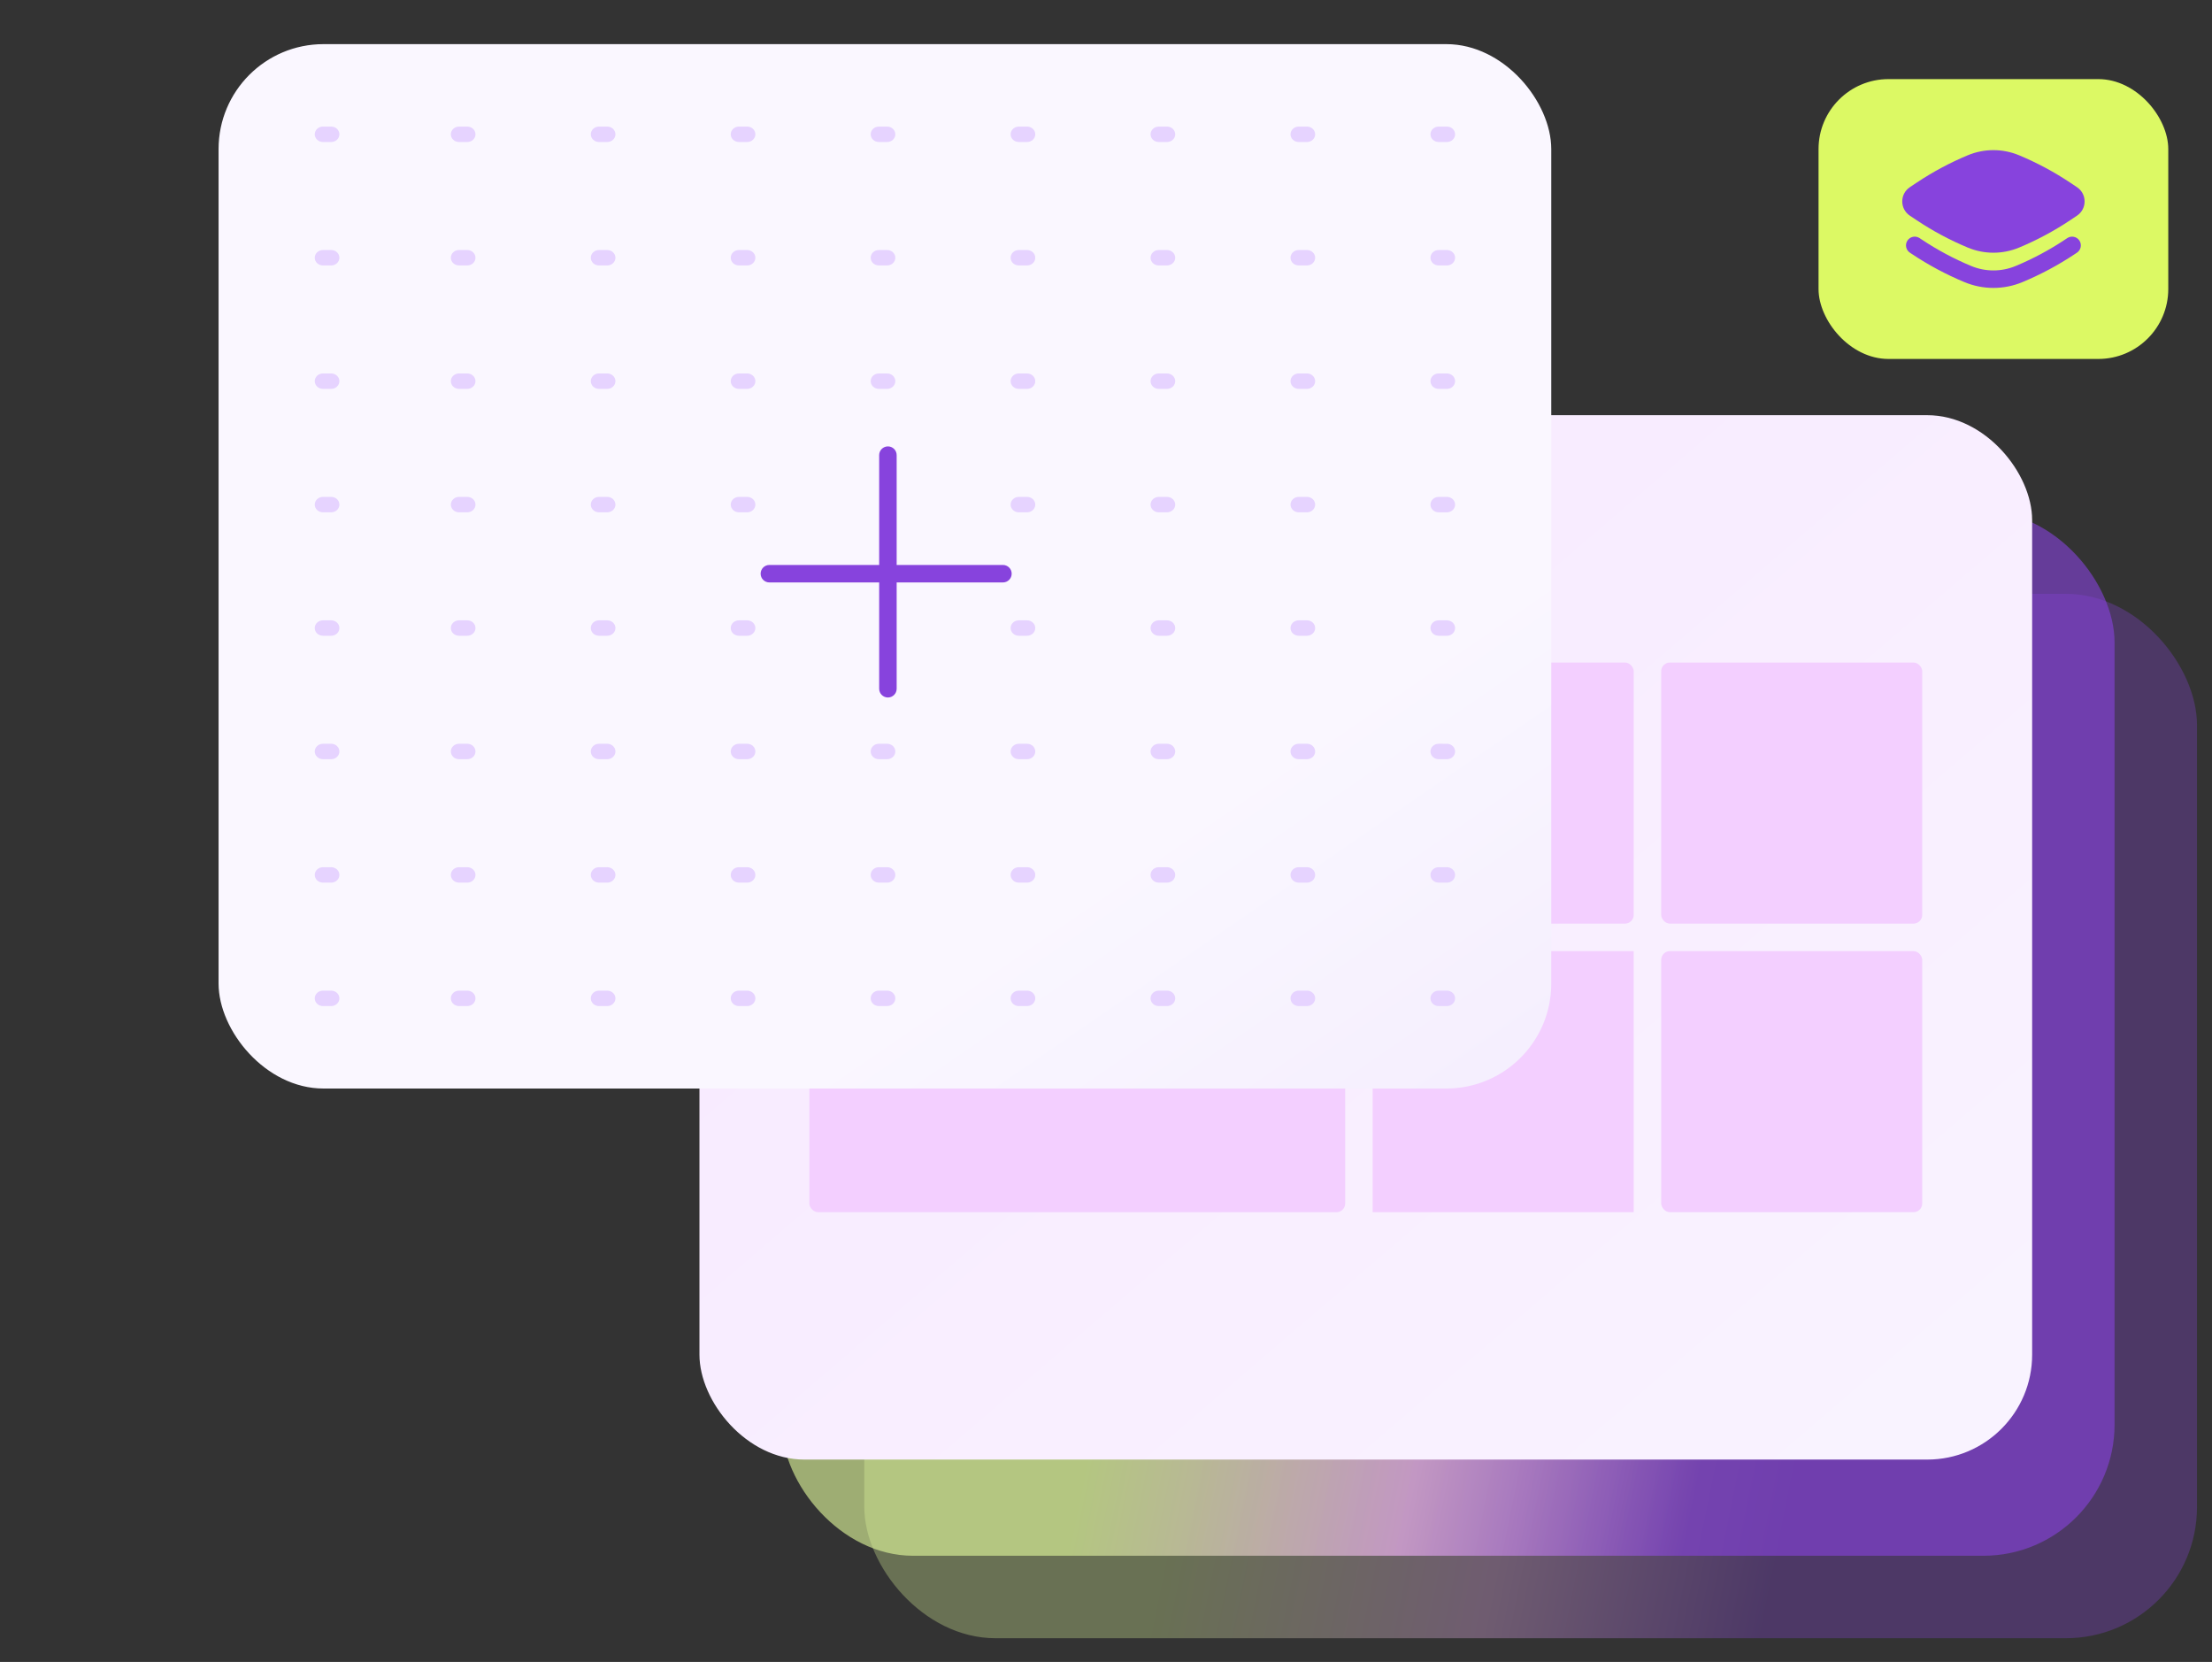 <?xml version="1.0" encoding="UTF-8"?> <svg xmlns="http://www.w3.org/2000/svg" width="213" height="160" viewBox="0 0 213 160" fill="none"><rect x="0" y="0" width="213" height="160" fill="#333333" stroke="none"/> <g clip-path="url(#clip0_1441_11007)"> <rect opacity="0.3" x="83.227" y="57.17" width="128.329" height="100.547" rx="12.629" fill="url(#paint0_linear_1441_11007)"></rect> <rect opacity="0.6" x="75.289" y="49.231" width="128.329" height="100.547" rx="12.629" fill="url(#paint1_linear_1441_11007)"></rect> <rect x="67.352" y="39.971" width="128.329" height="100.547" rx="10.103" fill="url(#paint2_linear_1441_11007)"></rect> <rect x="77.936" y="63.784" width="51.596" height="25.137" fill="#F5D8FF"></rect> <rect x="77.936" y="91.566" width="51.596" height="25.137" rx="0.842" fill="#F3CFFF"></rect> <rect x="132.178" y="63.784" width="25.137" height="25.137" rx="0.842" fill="#F3CFFF"></rect> <rect x="132.178" y="91.566" width="25.137" height="25.137" fill="#F3CFFF"></rect> <rect x="159.961" y="63.784" width="25.137" height="25.137" rx="0.842" fill="#F3CFFF"></rect> <rect x="159.961" y="91.566" width="25.137" height="25.137" rx="0.842" fill="#F3CFFF"></rect> <rect x="21.047" y="4.249" width="128.329" height="100.547" rx="10.103" fill="url(#paint3_linear_1441_11007)"></rect> <path fill-rule="evenodd" clip-rule="evenodd" d="M139.326 13.672H138.93V12.187H139.326C139.762 12.187 140.116 12.52 140.116 12.93C140.116 13.34 139.762 13.672 139.326 13.672ZM43.413 12.929C43.413 12.519 43.767 12.187 44.203 12.187H44.996C45.432 12.187 45.785 12.519 45.785 12.929C45.785 13.339 45.432 13.672 44.996 13.672H44.203C43.767 13.672 43.413 13.339 43.413 12.929ZM56.889 12.929C56.889 12.519 57.243 12.187 57.679 12.187H58.471C58.908 12.187 59.261 12.519 59.261 12.929C59.261 13.339 58.908 13.672 58.471 13.672H57.679C57.243 13.672 56.889 13.339 56.889 12.929ZM70.365 12.929C70.365 12.519 70.719 12.187 71.155 12.187H71.947C72.383 12.187 72.737 12.519 72.737 12.929C72.737 13.339 72.383 13.672 71.947 13.672H71.155C70.719 13.672 70.365 13.339 70.365 12.929ZM83.841 12.929C83.841 12.519 84.194 12.187 84.63 12.187H85.423C85.859 12.187 86.213 12.519 86.213 12.929C86.213 13.339 85.859 13.672 85.423 13.672H84.63C84.194 13.672 83.841 13.339 83.841 12.929ZM97.316 12.929C97.316 12.519 97.67 12.187 98.106 12.187H98.899C99.335 12.187 99.689 12.519 99.689 12.929C99.689 13.339 99.335 13.672 98.899 13.672H98.106C97.67 13.672 97.316 13.339 97.316 12.929ZM110.792 12.929C110.792 12.519 111.146 12.187 111.582 12.187H112.375C112.811 12.187 113.165 12.519 113.165 12.929C113.165 13.339 112.811 13.672 112.375 13.672H111.582C111.146 13.672 110.792 13.339 110.792 12.929ZM124.268 12.929C124.268 12.519 124.622 12.187 125.058 12.187H125.851C126.287 12.187 126.64 12.519 126.64 12.929C126.64 13.339 126.287 13.672 125.851 13.672H125.058C124.622 13.672 124.268 13.339 124.268 12.929ZM137.744 12.929C137.744 12.519 138.097 12.187 138.534 12.187L138.93 12.187V13.672L138.534 13.672C138.097 13.672 137.744 13.339 137.744 12.929ZM139.326 25.556H138.93V24.071H139.326C139.762 24.071 140.116 24.403 140.116 24.813C140.116 25.224 139.762 25.556 139.326 25.556ZM43.413 24.813C43.413 24.403 43.767 24.07 44.203 24.07H44.996C45.432 24.07 45.785 24.403 45.785 24.813C45.785 25.223 45.432 25.556 44.996 25.556H44.203C43.767 25.556 43.413 25.223 43.413 24.813ZM56.889 24.813C56.889 24.403 57.243 24.07 57.679 24.07H58.471C58.908 24.07 59.261 24.403 59.261 24.813C59.261 25.223 58.908 25.556 58.471 25.556H57.679C57.243 25.556 56.889 25.223 56.889 24.813ZM70.365 24.813C70.365 24.403 70.719 24.07 71.155 24.07H71.947C72.383 24.07 72.737 24.403 72.737 24.813C72.737 25.223 72.383 25.556 71.947 25.556H71.155C70.719 25.556 70.365 25.223 70.365 24.813ZM83.841 24.813C83.841 24.403 84.194 24.07 84.63 24.07H85.423C85.859 24.07 86.213 24.403 86.213 24.813C86.213 25.223 85.859 25.556 85.423 25.556H84.63C84.194 25.556 83.841 25.223 83.841 24.813ZM97.316 24.813C97.316 24.403 97.67 24.07 98.106 24.07H98.899C99.335 24.07 99.689 24.403 99.689 24.813C99.689 25.223 99.335 25.556 98.899 25.556H98.106C97.67 25.556 97.316 25.223 97.316 24.813ZM110.792 24.813C110.792 24.403 111.146 24.07 111.582 24.07H112.375C112.811 24.07 113.165 24.403 113.165 24.813C113.165 25.223 112.811 25.556 112.375 25.556H111.582C111.146 25.556 110.792 25.223 110.792 24.813ZM124.268 24.813C124.268 24.403 124.622 24.07 125.058 24.07H125.851C126.287 24.07 126.64 24.403 126.64 24.813C126.64 25.223 126.287 25.556 125.851 25.556H125.058C124.622 25.556 124.268 25.223 124.268 24.813ZM137.744 24.813C137.744 24.403 138.097 24.07 138.534 24.07L138.93 24.071V25.556L138.534 25.556C138.097 25.556 137.744 25.223 137.744 24.813ZM139.326 37.439H138.93V35.954H139.326C139.762 35.954 140.116 36.286 140.116 36.697C140.116 37.107 139.762 37.439 139.326 37.439ZM43.413 36.696C43.413 36.286 43.767 35.953 44.203 35.953H44.996C45.432 35.953 45.785 36.286 45.785 36.696C45.785 37.106 45.432 37.439 44.996 37.439H44.203C43.767 37.439 43.413 37.106 43.413 36.696ZM56.889 36.696C56.889 36.286 57.243 35.953 57.679 35.953H58.471C58.908 35.953 59.261 36.286 59.261 36.696C59.261 37.106 58.908 37.439 58.471 37.439H57.679C57.243 37.439 56.889 37.106 56.889 36.696ZM70.365 36.696C70.365 36.286 70.719 35.953 71.155 35.953H71.947C72.383 35.953 72.737 36.286 72.737 36.696C72.737 37.106 72.383 37.439 71.947 37.439H71.155C70.719 37.439 70.365 37.106 70.365 36.696ZM83.841 36.696C83.841 36.286 84.194 35.953 84.63 35.953H85.423C85.859 35.953 86.213 36.286 86.213 36.696C86.213 37.106 85.859 37.439 85.423 37.439H84.63C84.194 37.439 83.841 37.106 83.841 36.696ZM97.316 36.696C97.316 36.286 97.67 35.953 98.106 35.953H98.899C99.335 35.953 99.689 36.286 99.689 36.696C99.689 37.106 99.335 37.439 98.899 37.439H98.106C97.67 37.439 97.316 37.106 97.316 36.696ZM110.792 36.696C110.792 36.286 111.146 35.953 111.582 35.953H112.375C112.811 35.953 113.165 36.286 113.165 36.696C113.165 37.106 112.811 37.439 112.375 37.439H111.582C111.146 37.439 110.792 37.106 110.792 36.696ZM124.268 36.696C124.268 36.286 124.622 35.953 125.058 35.953H125.851C126.287 35.953 126.64 36.286 126.64 36.696C126.64 37.106 126.287 37.439 125.851 37.439H125.058C124.622 37.439 124.268 37.106 124.268 36.696ZM137.744 36.696C137.744 36.286 138.097 35.953 138.534 35.953L138.93 35.954V37.439L138.534 37.439C138.097 37.439 137.744 37.106 137.744 36.696ZM139.326 49.323H138.93V47.838H139.326C139.762 47.838 140.116 48.17 140.116 48.58C140.116 48.99 139.762 49.323 139.326 49.323ZM43.413 48.58C43.413 48.17 43.767 47.837 44.203 47.837H44.996C45.432 47.837 45.785 48.17 45.785 48.58C45.785 48.99 45.432 49.322 44.996 49.322H44.203C43.767 49.322 43.413 48.99 43.413 48.58ZM56.889 48.58C56.889 48.17 57.243 47.837 57.679 47.837H58.471C58.908 47.837 59.261 48.17 59.261 48.58C59.261 48.99 58.908 49.322 58.471 49.322H57.679C57.243 49.322 56.889 48.99 56.889 48.58ZM70.365 48.58C70.365 48.17 70.719 47.837 71.155 47.837H71.947C72.383 47.837 72.737 48.17 72.737 48.58C72.737 48.99 72.383 49.322 71.947 49.322H71.155C70.719 49.322 70.365 48.99 70.365 48.58ZM97.316 48.58C97.316 48.17 97.67 47.837 98.106 47.837H98.899C99.335 47.837 99.689 48.17 99.689 48.58C99.689 48.99 99.335 49.322 98.899 49.322H98.106C97.67 49.322 97.316 48.99 97.316 48.58ZM110.792 48.58C110.792 48.17 111.146 47.837 111.582 47.837H112.375C112.811 47.837 113.165 48.17 113.165 48.58C113.165 48.99 112.811 49.322 112.375 49.322H111.582C111.146 49.322 110.792 48.99 110.792 48.58ZM124.268 48.58C124.268 48.17 124.622 47.837 125.058 47.837H125.851C126.287 47.837 126.64 48.17 126.64 48.58C126.64 48.99 126.287 49.322 125.851 49.322H125.058C124.622 49.322 124.268 48.99 124.268 48.58ZM137.744 48.58C137.744 48.17 138.097 47.837 138.534 47.837L138.93 47.838V49.323L138.534 49.322C138.097 49.322 137.744 48.99 137.744 48.58ZM139.326 61.207H138.93V59.721H139.326C139.762 59.721 140.116 60.054 140.116 60.464C140.116 60.874 139.762 61.207 139.326 61.207ZM43.413 60.464C43.413 60.053 43.767 59.721 44.203 59.721H44.996C45.432 59.721 45.785 60.053 45.785 60.464C45.785 60.874 45.432 61.206 44.996 61.206H44.203C43.767 61.206 43.413 60.874 43.413 60.464ZM56.889 60.464C56.889 60.053 57.243 59.721 57.679 59.721H58.471C58.908 59.721 59.261 60.053 59.261 60.464C59.261 60.874 58.908 61.206 58.471 61.206H57.679C57.243 61.206 56.889 60.874 56.889 60.464ZM70.365 60.464C70.365 60.053 70.719 59.721 71.155 59.721H71.947C72.383 59.721 72.737 60.053 72.737 60.464C72.737 60.874 72.383 61.206 71.947 61.206H71.155C70.719 61.206 70.365 60.874 70.365 60.464ZM97.316 60.464C97.316 60.053 97.67 59.721 98.106 59.721H98.899C99.335 59.721 99.689 60.053 99.689 60.464C99.689 60.874 99.335 61.206 98.899 61.206H98.106C97.67 61.206 97.316 60.874 97.316 60.464ZM110.792 60.464C110.792 60.053 111.146 59.721 111.582 59.721H112.375C112.811 59.721 113.165 60.053 113.165 60.464C113.165 60.874 112.811 61.206 112.375 61.206H111.582C111.146 61.206 110.792 60.874 110.792 60.464ZM124.268 60.464C124.268 60.053 124.622 59.721 125.058 59.721H125.851C126.287 59.721 126.64 60.053 126.64 60.464C126.64 60.874 126.287 61.206 125.851 61.206H125.058C124.622 61.206 124.268 60.874 124.268 60.464ZM137.744 60.464C137.744 60.053 138.097 59.721 138.534 59.721L138.93 59.721V61.207L138.534 61.206C138.097 61.206 137.744 60.874 137.744 60.464ZM139.326 73.09H138.93V71.605H139.326C139.762 71.605 140.116 71.938 140.116 72.348C140.116 72.758 139.762 73.09 139.326 73.09ZM43.413 72.347C43.413 71.937 43.767 71.604 44.203 71.604H44.996C45.432 71.604 45.785 71.937 45.785 72.347C45.785 72.757 45.432 73.09 44.996 73.09H44.203C43.767 73.09 43.413 72.757 43.413 72.347ZM56.889 72.347C56.889 71.937 57.243 71.604 57.679 71.604H58.471C58.908 71.604 59.261 71.937 59.261 72.347C59.261 72.757 58.908 73.09 58.471 73.09H57.679C57.243 73.09 56.889 72.757 56.889 72.347ZM70.365 72.347C70.365 71.937 70.719 71.604 71.155 71.604H71.947C72.383 71.604 72.737 71.937 72.737 72.347C72.737 72.757 72.383 73.09 71.947 73.09H71.155C70.719 73.09 70.365 72.757 70.365 72.347ZM83.841 72.347C83.841 71.937 84.194 71.604 84.63 71.604H85.423C85.859 71.604 86.213 71.937 86.213 72.347C86.213 72.757 85.859 73.09 85.423 73.09H84.63C84.194 73.09 83.841 72.757 83.841 72.347ZM97.316 72.347C97.316 71.937 97.67 71.604 98.106 71.604H98.899C99.335 71.604 99.689 71.937 99.689 72.347C99.689 72.757 99.335 73.09 98.899 73.09H98.106C97.67 73.09 97.316 72.757 97.316 72.347ZM110.792 72.347C110.792 71.937 111.146 71.604 111.582 71.604H112.375C112.811 71.604 113.165 71.937 113.165 72.347C113.165 72.757 112.811 73.09 112.375 73.09H111.582C111.146 73.09 110.792 72.757 110.792 72.347ZM124.268 72.347C124.268 71.937 124.622 71.604 125.058 71.604H125.851C126.287 71.604 126.64 71.937 126.64 72.347C126.64 72.757 126.287 73.09 125.851 73.09H125.058C124.622 73.09 124.268 72.757 124.268 72.347ZM137.744 72.347C137.744 71.937 138.097 71.604 138.534 71.604L138.93 71.605V73.09L138.534 73.09C138.097 73.09 137.744 72.757 137.744 72.347ZM139.326 84.974H138.93V83.488H139.326C139.762 83.488 140.116 83.821 140.116 84.231C140.116 84.641 139.762 84.974 139.326 84.974ZM43.413 84.23C43.413 83.82 43.767 83.488 44.203 83.488H44.996C45.432 83.488 45.785 83.82 45.785 84.23C45.785 84.641 45.432 84.973 44.996 84.973H44.203C43.767 84.973 43.413 84.641 43.413 84.23ZM56.889 84.23C56.889 83.82 57.243 83.488 57.679 83.488H58.471C58.908 83.488 59.261 83.82 59.261 84.23C59.261 84.641 58.908 84.973 58.471 84.973H57.679C57.243 84.973 56.889 84.641 56.889 84.23ZM70.365 84.23C70.365 83.82 70.719 83.488 71.155 83.488H71.947C72.383 83.488 72.737 83.82 72.737 84.23C72.737 84.641 72.383 84.973 71.947 84.973H71.155C70.719 84.973 70.365 84.641 70.365 84.23ZM83.841 84.23C83.841 83.82 84.194 83.488 84.63 83.488H85.423C85.859 83.488 86.213 83.82 86.213 84.23C86.213 84.641 85.859 84.973 85.423 84.973H84.63C84.194 84.973 83.841 84.641 83.841 84.23ZM97.316 84.23C97.316 83.82 97.67 83.488 98.106 83.488H98.899C99.335 83.488 99.689 83.82 99.689 84.23C99.689 84.641 99.335 84.973 98.899 84.973H98.106C97.67 84.973 97.316 84.641 97.316 84.23ZM110.792 84.23C110.792 83.82 111.146 83.488 111.582 83.488H112.375C112.811 83.488 113.165 83.82 113.165 84.23C113.165 84.641 112.811 84.973 112.375 84.973H111.582C111.146 84.973 110.792 84.641 110.792 84.23ZM124.268 84.23C124.268 83.82 124.622 83.488 125.058 83.488H125.851C126.287 83.488 126.64 83.82 126.64 84.23C126.64 84.641 126.287 84.973 125.851 84.973H125.058C124.622 84.973 124.268 84.641 124.268 84.23ZM137.744 84.23C137.744 83.82 138.097 83.488 138.534 83.488L138.93 83.488V84.974L138.534 84.973C138.097 84.973 137.744 84.641 137.744 84.23ZM139.326 96.857H138.93V95.372H139.326C139.762 95.372 140.116 95.704 140.116 96.115C140.116 96.525 139.762 96.857 139.326 96.857ZM43.413 96.114C43.413 95.704 43.767 95.371 44.203 95.371H44.996C45.432 95.371 45.785 95.704 45.785 96.114C45.785 96.524 45.432 96.857 44.996 96.857H44.203C43.767 96.857 43.413 96.524 43.413 96.114ZM56.889 96.114C56.889 95.704 57.243 95.371 57.679 95.371H58.471C58.908 95.371 59.261 95.704 59.261 96.114C59.261 96.524 58.908 96.857 58.471 96.857H57.679C57.243 96.857 56.889 96.524 56.889 96.114ZM70.365 96.114C70.365 95.704 70.719 95.371 71.155 95.371H71.947C72.383 95.371 72.737 95.704 72.737 96.114C72.737 96.524 72.383 96.857 71.947 96.857H71.155C70.719 96.857 70.365 96.524 70.365 96.114ZM83.841 96.114C83.841 95.704 84.194 95.371 84.63 95.371H85.423C85.859 95.371 86.213 95.704 86.213 96.114C86.213 96.524 85.859 96.857 85.423 96.857H84.63C84.194 96.857 83.841 96.524 83.841 96.114ZM97.316 96.114C97.316 95.704 97.67 95.371 98.106 95.371H98.899C99.335 95.371 99.689 95.704 99.689 96.114C99.689 96.524 99.335 96.857 98.899 96.857H98.106C97.67 96.857 97.316 96.524 97.316 96.114ZM110.792 96.114C110.792 95.704 111.146 95.371 111.582 95.371H112.375C112.811 95.371 113.165 95.704 113.165 96.114C113.165 96.524 112.811 96.857 112.375 96.857H111.582C111.146 96.857 110.792 96.524 110.792 96.114ZM124.268 96.114C124.268 95.704 124.622 95.371 125.058 95.371H125.851C126.287 95.371 126.64 95.704 126.64 96.114C126.64 96.524 126.287 96.857 125.851 96.857H125.058C124.622 96.857 124.268 96.524 124.268 96.114ZM137.744 96.114C137.744 95.704 138.097 95.371 138.534 95.371L138.93 95.372V96.857L138.534 96.857C138.097 96.857 137.744 96.524 137.744 96.114Z" fill="#E6D3FF"></path> <path d="M30.309 12.929C30.309 12.519 30.662 12.187 31.098 12.187H31.891C32.327 12.187 32.681 12.519 32.681 12.929C32.681 13.339 32.327 13.672 31.891 13.672H31.098C30.662 13.672 30.309 13.339 30.309 12.929Z" fill="#E6D3FF"></path> <path d="M30.309 24.813C30.309 24.403 30.662 24.07 31.098 24.07H31.891C32.327 24.07 32.681 24.403 32.681 24.813C32.681 25.223 32.327 25.556 31.891 25.556H31.098C30.662 25.556 30.309 25.223 30.309 24.813Z" fill="#E6D3FF"></path> <path d="M30.309 36.696C30.309 36.286 30.662 35.953 31.098 35.953H31.891C32.327 35.953 32.681 36.286 32.681 36.696C32.681 37.106 32.327 37.439 31.891 37.439H31.098C30.662 37.439 30.309 37.106 30.309 36.696Z" fill="#E6D3FF"></path> <path d="M30.309 48.58C30.309 48.17 30.662 47.837 31.098 47.837H31.891C32.327 47.837 32.681 48.17 32.681 48.58C32.681 48.99 32.327 49.322 31.891 49.322H31.098C30.662 49.322 30.309 48.99 30.309 48.58Z" fill="#E6D3FF"></path> <path d="M30.309 60.464C30.309 60.053 30.662 59.721 31.098 59.721H31.891C32.327 59.721 32.681 60.053 32.681 60.464C32.681 60.874 32.327 61.206 31.891 61.206H31.098C30.662 61.206 30.309 60.874 30.309 60.464Z" fill="#E6D3FF"></path> <path d="M30.309 72.347C30.309 71.937 30.662 71.604 31.098 71.604H31.891C32.327 71.604 32.681 71.937 32.681 72.347C32.681 72.757 32.327 73.09 31.891 73.09H31.098C30.662 73.09 30.309 72.757 30.309 72.347Z" fill="#E6D3FF"></path> <path d="M30.309 84.23C30.309 83.82 30.662 83.488 31.098 83.488H31.891C32.327 83.488 32.681 83.82 32.681 84.23C32.681 84.641 32.327 84.973 31.891 84.973H31.098C30.662 84.973 30.309 84.641 30.309 84.23Z" fill="#E6D3FF"></path> <path d="M30.309 96.114C30.309 95.704 30.662 95.371 31.098 95.371H31.891C32.327 95.371 32.681 95.704 32.681 96.114C32.681 96.524 32.327 96.857 31.891 96.857H31.098C30.662 96.857 30.309 96.524 30.309 96.114Z" fill="#E6D3FF"></path> <path fill-rule="evenodd" clip-rule="evenodd" d="M85.5 42.976C85.965 42.976 86.342 43.352 86.342 43.818V66.308C86.342 66.773 85.965 67.15 85.5 67.15C85.035 67.15 84.658 66.773 84.658 66.308V43.818C84.658 43.352 85.035 42.976 85.5 42.976Z" fill="#8743DD"></path> <path fill-rule="evenodd" clip-rule="evenodd" d="M97.418 55.231C97.418 55.697 97.041 56.073 96.576 56.073L74.085 56.073C73.62 56.073 73.243 55.697 73.243 55.231C73.243 54.767 73.62 54.39 74.085 54.39L96.576 54.39C97.041 54.39 97.418 54.767 97.418 55.231Z" fill="#8743DD"></path> <rect x="175.113" y="7.616" width="33.676" height="26.941" rx="6.735" fill="#DCF964"></rect> <g clip-path="url(#clip1_1441_11007)"> <path fill-rule="evenodd" clip-rule="evenodd" d="M183.908 18.02L184.572 17.577C186.121 16.544 187.767 15.664 189.486 14.947C191.065 14.29 192.841 14.29 194.42 14.947C196.139 15.664 197.784 16.544 199.334 17.577L199.998 18.02C200.977 18.673 200.977 20.111 199.997 20.764L199.332 21.208C197.784 22.24 196.14 23.12 194.422 23.835C192.842 24.494 191.064 24.494 189.484 23.835C187.766 23.12 186.122 22.24 184.574 21.208L183.908 20.764C182.929 20.111 182.929 18.673 183.908 18.02Z" fill="#8743DD"></path> <path d="M184.843 22.923C184.456 22.665 183.933 22.77 183.675 23.156C183.417 23.543 183.522 24.066 183.909 24.324L184.107 24.456C185.7 25.518 187.392 26.424 189.16 27.16C190.947 27.905 192.958 27.905 194.746 27.16C196.513 26.424 198.206 25.518 199.799 24.456L199.997 24.324C200.384 24.066 200.488 23.543 200.23 23.156C199.973 22.77 199.45 22.665 199.063 22.923L198.865 23.055C197.362 24.057 195.766 24.911 194.098 25.606C192.725 26.178 191.18 26.178 189.807 25.606C188.14 24.911 186.544 24.057 185.041 23.055L184.843 22.923Z" fill="#8743DD"></path> </g> </g> <defs> <linearGradient id="paint0_linear_1441_11007" x1="70.812" y1="116.237" x2="201.057" y2="142.56" gradientUnits="userSpaceOnUse"> <stop stop-color="#E6FF9F"></stop> <stop offset="0.357" stop-color="#E6FF9F"></stop> <stop offset="0.591" stop-color="#FABBFF"></stop> <stop offset="0.791" stop-color="#8743DD"></stop> </linearGradient> <linearGradient id="paint1_linear_1441_11007" x1="62.875" y1="108.298" x2="193.119" y2="134.622" gradientUnits="userSpaceOnUse"> <stop offset="0.357" stop-color="#E6FF9F"></stop> <stop offset="0.591" stop-color="#FABBFF"></stop> <stop offset="0.791" stop-color="#8743DD"></stop> </linearGradient> <linearGradient id="paint2_linear_1441_11007" x1="163.929" y1="233.126" x2="-54.428" y2="-21.338" gradientUnits="userSpaceOnUse"> <stop offset="0.02" stop-color="#FAF7FF"></stop> <stop offset="1" stop-color="#F6DEFF"></stop> </linearGradient> <linearGradient id="paint3_linear_1441_11007" x1="85.212" y1="13.745" x2="249.371" y2="252.553" gradientUnits="userSpaceOnUse"> <stop offset="0.24" stop-color="#FAF7FF"></stop> <stop offset="1" stop-color="#DDC7F9"></stop> </linearGradient> <clipPath id="clip0_1441_11007"> <rect width="159.96" height="213" fill="white" transform="translate(0 160) rotate(-90)"></rect> </clipPath> <clipPath id="clip1_1441_11007"> <rect width="20.206" height="20.206" fill="white" transform="translate(181.848 10.983)"></rect> </clipPath> </defs> </svg> 